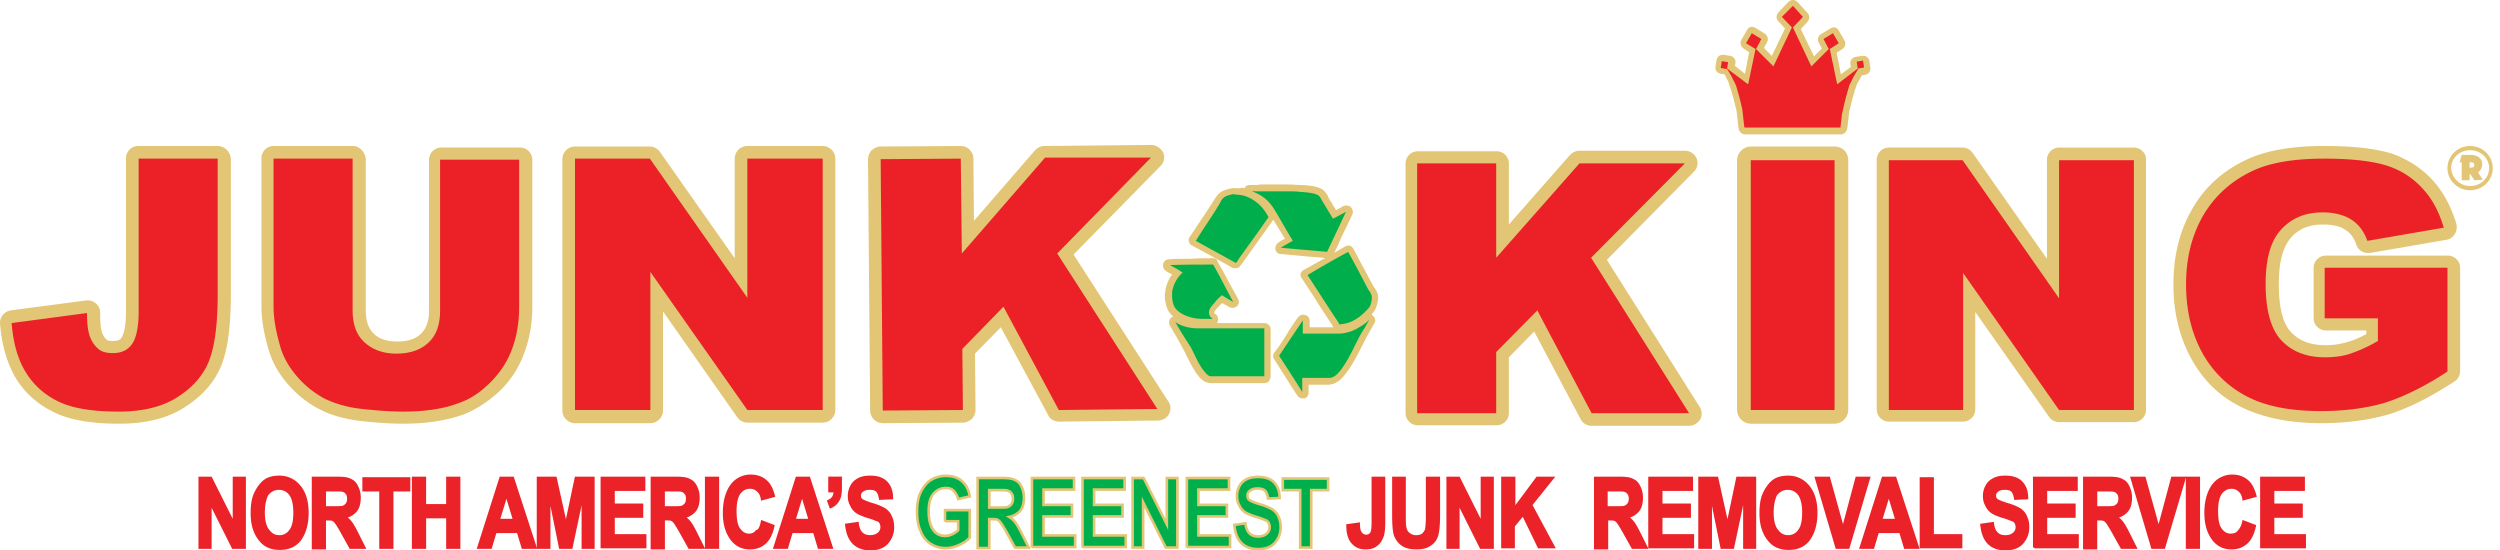 <svg xmlns="http://www.w3.org/2000/svg" fill="none" viewBox="0 0 218 48">
  <path fill="#EC2027" d="M35.113 36.443c-1.103 0-2.344-.092-3.63-.23-1.333-.138-2.482-.46-3.401-.92-.92-.459-1.792-1.148-2.527-1.975-.782-.873-1.287-1.793-1.563-2.712-.46-1.424-.643-2.711-.643-3.814v-12.96c0-.275.23-.55.551-.55h6.893c.276 0 .552.229.552.55v13.236c0 1.057.276 1.838.873 2.39.597.55 1.379.827 2.436.827 1.056 0 1.838-.276 2.435-.828.552-.551.873-1.332.873-2.39V13.926a.56.56 0 0 1 .552-.552h6.893a.56.56 0 0 1 .552.552v12.821c0 1.333-.23 2.62-.644 3.814-.46 1.195-1.149 2.298-2.068 3.171-.919.92-1.93 1.563-2.941 1.93-1.562.506-3.263.782-5.193.782Z"/>
  <path fill="#E2C675" d="M30.748 13.832v13.235c0 1.195.321 2.114 1.01 2.758.69.643 1.609 1.01 2.804 1.01 1.195 0 2.114-.32 2.803-.964.69-.644 1.011-1.563 1.011-2.803V13.923h6.893v12.822c0 1.287-.183 2.481-.597 3.63-.414 1.15-1.057 2.114-1.93 2.987-.873.873-1.792 1.47-2.758 1.793-1.332.505-2.94.735-4.825.735-1.103 0-2.297-.092-3.584-.23s-2.344-.46-3.217-.873a8.316 8.316 0 0 1-2.39-1.884c-.735-.828-1.195-1.655-1.47-2.482-.414-1.378-.644-2.62-.644-3.676V13.832h6.894Zm0-1.103h-6.894a1.07 1.07 0 0 0-1.057 1.058V26.7c0 1.149.23 2.527.69 3.998.321 1.01.873 1.976 1.7 2.895.827.92 1.7 1.608 2.711 2.114.965.505 2.16.827 3.585 1.011 1.333.138 2.573.23 3.676.23 2.022 0 3.769-.276 5.193-.782 1.103-.413 2.16-1.102 3.171-2.021a8.707 8.707 0 0 0 2.206-3.401c.46-1.24.69-2.574.69-3.998V13.924a1.07 1.07 0 0 0-1.058-1.057h-6.893a1.07 1.07 0 0 0-1.057 1.057v13.143c0 .92-.23 1.563-.69 2.023-.459.459-1.148.689-2.067.689-.92 0-1.609-.23-2.068-.69-.46-.46-.69-1.102-.69-2.021V13.831c-.091-.597-.551-1.103-1.148-1.103Z"/>
  <path fill="#EC2027" d="M10.343 36.443c-2.343 0-4.182-.322-5.468-.92-1.333-.643-2.39-1.562-3.125-2.803C1.014 31.525.6 30.01.463 28.263c0-.276.184-.552.46-.552l6.617-.919h.092c.138 0 .276.046.368.138.137.092.183.23.183.413 0 .874.092 1.563.23 1.977.138.367.322.643.643.873.138.092.46.183.828.183.597 0 .965-.183 1.24-.597.23-.322.46-1.01.46-2.527v-13.42c0-.275.23-.55.552-.55h6.939c.275 0 .551.229.551.55v11.811c0 2.574-.23 4.458-.69 5.836-.505 1.38-1.47 2.574-2.94 3.539-1.563.92-3.447 1.425-5.653 1.425Z"/>
  <path fill="#E2C675" d="M18.983 13.832v11.81c0 2.482-.23 4.367-.69 5.653-.459 1.287-1.378 2.39-2.71 3.263-1.38.92-3.126 1.333-5.24 1.333-2.251 0-3.998-.276-5.239-.873-1.24-.598-2.205-1.47-2.895-2.62-.689-1.149-1.057-2.527-1.195-4.228l6.572-.873c0 .965.092 1.655.276 2.114.184.46.46.827.827 1.103.276.184.643.276 1.149.276.781 0 1.333-.276 1.7-.827.368-.552.552-1.517.552-2.804V13.832h6.893Zm0-1.103h-6.94c-.597 0-1.056.506-1.056 1.058v13.372c0 1.425-.23 2.022-.368 2.252-.092.184-.276.322-.781.322-.368 0-.46-.046-.506-.092-.183-.138-.321-.368-.413-.597-.092-.184-.184-.69-.184-1.793a.982.982 0 0 0-.368-.781 1.013 1.013 0 0 0-.689-.276H7.54l-6.617.873c-.552.092-.965.598-.92 1.15.138 1.838.598 3.4 1.333 4.687.781 1.332 1.93 2.343 3.355 3.033 1.379.69 3.263 1.01 5.698 1.01 2.436 0 4.32-.505 5.837-1.516 1.562-1.01 2.619-2.297 3.17-3.814.506-1.425.736-3.4.736-6.02V13.832c-.046-.597-.552-1.103-1.15-1.103Z"/>
  <path fill="#EC2027" d="M65.168 36.305c-.184 0-.322-.092-.46-.23l-7.49-10.616v10.294c0 .322-.23.552-.552.552h-6.572a.53.53 0 0 1-.551-.552v-21.92a.53.53 0 0 1 .551-.552h6.526c.184 0 .322.092.46.23l7.536 10.707V13.833c0-.322.23-.552.552-.552h6.571c.322 0 .552.23.552.552v21.92c0 .322-.23.552-.552.552h-6.571Z"/>
  <path fill="#E2C675" d="M71.74 13.832v21.92h-6.572l-8.456-12.04v12.04H50.14v-21.92h6.526l8.502 12.133V13.832h6.571Zm0-1.103h-6.572c-.598 0-1.103.506-1.103 1.103v8.686l-6.526-9.283a1.11 1.11 0 0 0-.873-.46h-6.525c-.598 0-1.103.506-1.103 1.103v21.92c0 .598.505 1.104 1.103 1.104h6.571c.597 0 1.103-.506 1.103-1.103v-8.64l6.48 9.237c.183.276.551.46.873.46h6.571c.598 0 1.103-.506 1.103-1.103v-21.92c0-.598-.505-1.104-1.103-1.104Z"/>
  <path fill="#EC2027" d="M76.978 36.396a.559.559 0 0 1-.551-.551l-.184-21.92c0-.139.046-.277.138-.368.091-.092.23-.184.367-.184l6.985-.046a.56.56 0 0 1 .552.551l.046 6.848 6.296-7.261c.092-.138.23-.184.413-.184l9.283-.092c.23 0 .414.138.506.322a.564.564 0 0 1-.092.597l-7.859 8.042 8.502 13.19c.092.183.138.367 0 .55a.506.506 0 0 1-.459.276l-8.594.092a.505.505 0 0 1-.46-.275l-4.503-8.318-2.895 2.987.046 5.147a.522.522 0 0 1-.138.367c-.092.092-.23.184-.368.184l-7.031.046Z"/>
  <path fill="#E2C675" d="m100.369 13.74-8.18 8.364 8.732 13.557-8.594.092-4.825-9.007-3.585 3.676.046 5.331-6.985.046-.184-21.92 6.986-.046.091 8.271 7.261-8.363h9.237Zm0-1.102-9.283.092c-.321 0-.597.137-.827.367l-5.33 6.158-.047-5.422c0-.598-.505-1.103-1.103-1.103l-6.985.046c-.275 0-.551.137-.78.321a1.2 1.2 0 0 0-.323.782l.184 21.92c0 .597.506 1.103 1.103 1.103l6.985-.046c.276 0 .552-.138.782-.322.183-.184.321-.505.321-.78l-.046-4.918 2.252-2.298 4.136 7.675c.184.367.552.551.965.551l8.594-.092c.413 0 .781-.23.965-.551.184-.368.184-.782-.046-1.103l-8.272-12.822 7.582-7.72c.322-.322.414-.781.23-1.195-.23-.368-.597-.643-1.057-.643Z"/>
  <path fill="#00AF4C" d="M115.672 22.242c-.827-.091-1.7-.137-2.528-.23l-1.516-.137c-.138 0-.23-.092-.23-.23-.046-.138.046-.23.138-.276l.138-.092c.23-.137.459-.23.689-.367-.184-.322-.368-.598-.551-.92-.322-.55-.644-1.056-.965-1.608-.46-.781-1.103-1.24-1.931-1.424-.137-.046-.229-.138-.183-.276 0-.138.138-.23.275-.23h3.217c.414 0 .827 0 1.195.046.827.046 1.608.138 1.93.552a.74.74 0 0 1 .184.321c.046.046.046.092.092.184.092.184.23.368.322.552l.413.689c.322-.138.598-.322.873-.506.046-.046.092-.046.138-.046.046 0 .138.046.184.092.092.092.092.184.046.322-.322.69-.643 1.425-1.011 2.114-.23.46-.46.919-.643 1.379-.046 0-.138.091-.276.091Z"/>
  <path fill="#E2C675" d="M109.468 16.682h2.712c.413 0 .781 0 1.148.046.644.046 1.471.092 1.747.413.092.138.184.322.275.46l.828 1.379.046.091.092-.045c.367-.184.689-.368 1.057-.552-.552 1.149-1.103 2.344-1.655 3.493-1.333-.138-2.665-.23-4.044-.368l.965-.551.092-.046-.046-.092c-.551-.873-1.057-1.838-1.608-2.712-.46-.735-1.103-1.286-2.114-1.562.184.046.367.046.505.046Zm0-.552h-.505a.51.51 0 0 0-.506.506c-.046.276.138.505.414.597.781.184 1.333.598 1.792 1.333.322.506.643 1.057.965 1.563l.414.689c-.138.092-.276.138-.414.23l-.138.092c-.184.137-.321.367-.275.597.045.23.229.414.459.414l1.517.137c.827.092 1.7.138 2.527.23h.046c.23 0 .414-.138.506-.322.229-.46.459-.919.643-1.378.322-.69.689-1.425 1.011-2.114a.569.569 0 0 0-.138-.643.523.523 0 0 0-.368-.138c-.091 0-.183 0-.275.046-.23.137-.414.23-.644.367a4.04 4.04 0 0 0-.275-.46c-.092-.183-.23-.367-.322-.55-.046-.047-.046-.093-.092-.185-.046-.137-.138-.23-.23-.367-.367-.506-1.241-.598-2.114-.644-.367 0-.781-.046-1.195-.046h-2.389c-.184.046-.276.046-.414.046Z"/>
  <path fill="#00AF4C" d="M107.769 23.207c-.046 0-.092 0-.138-.046-1.149-.643-2.344-1.286-3.493-1.93-.046-.046-.092-.092-.138-.184 0-.091 0-.137.046-.23.276-.459.598-.919.92-1.378.413-.643.827-1.287 1.24-1.884.046-.046.046-.092.092-.138.092-.138.184-.276.276-.368.23-.23.643-.321 1.011-.367h.184c.184 0 .413.046.551.046a3.341 3.341 0 0 1 1.425.643c.551.414.919.965 1.195 1.425a.293.293 0 0 1 0 .275c-.782 1.103-1.563 2.252-2.39 3.355l-.138.23-.092.138c-.092.092-.138.23-.23.321-.183.046-.275.092-.321.092Z"/>
  <path fill="#E2C675" d="M107.676 16.958c.184 0 .368.046.506.046.551.092.965.321 1.332.597.506.368.828.827 1.103 1.333-.827 1.195-1.7 2.39-2.527 3.538-.092.138-.184.322-.322.46-1.149-.643-2.344-1.287-3.492-1.93.643-1.057 1.47-2.206 2.113-3.309.092-.184.184-.368.322-.46.184-.183.552-.23.873-.321 0 .046.046.046.092.046Zm0-.552h-.23c-.413.092-.827.184-1.148.46-.138.138-.23.276-.322.413-.046.046-.046.092-.092.138a44.172 44.172 0 0 1-1.241 1.884c-.321.506-.597.92-.919 1.38a.446.446 0 0 0-.046.413c.046.138.138.275.276.321 1.195.644 2.39 1.287 3.492 1.93a.583.583 0 0 0 .276.047c.138 0 .322-.046.414-.184.092-.138.184-.23.276-.368.045-.046.045-.092.091-.138l.138-.184c.782-1.103 1.609-2.252 2.39-3.354a.565.565 0 0 0 .046-.598c-.276-.505-.643-1.057-1.241-1.516a4.77 4.77 0 0 0-1.562-.69c-.138.092-.368.046-.598.046Z"/>
  <path fill="#00AF4C" d="M116.821 28.584c-.03 0-.03 0 0 0-.092 0-.138-.046-.184-.092a1.223 1.223 0 0 1-.183-.23l-.046-.046a75.547 75.547 0 0 1-1.609-2.482c-.367-.55-.689-1.056-1.057-1.608-.046-.046-.046-.138-.046-.23s.046-.137.138-.184c.644-.367 1.333-.735 1.976-1.102.552-.322 1.057-.598 1.609-.92.046 0 .092-.046.138-.046h.091c.092 0 .138.047.184.138.276.506.552 1.011.827 1.563.322.551.598 1.149.92 1.7.045.046.045.092.091.138.092.092.138.23.184.368.046.092.046.23.046.367 0 .322-.092.644-.184.828-.092.23-.413.551-.551.643-.506.46-1.149.965-2.114 1.103h-.092c-.046.092-.138.092-.138.092Z"/>
  <path fill="#E2C675" d="M117.556 21.966c.598 1.057 1.195 2.206 1.747 3.263.092.138.229.322.275.46a.582.582 0 0 1 .046.276c0 .275-.092.551-.138.689-.091.184-.321.413-.505.597-.506.46-1.103.92-1.976 1.011-.092 0-.184.046-.184.046a1.006 1.006 0 0 1-.138-.23c-.919-1.378-1.792-2.757-2.665-4.09a88.327 88.327 0 0 1 3.538-2.021Zm0-.551a.645.645 0 0 0-.275.092c-.552.322-1.057.597-1.609.92-.643.367-1.287.734-1.976 1.102-.138.092-.23.184-.276.322-.046.137 0 .275.092.413.368.552.69 1.057 1.057 1.609a75.438 75.438 0 0 0 1.609 2.481v.046c.092.138.138.23.229.276.092.092.184.138.276.138h.368c1.057-.138 1.746-.644 2.298-1.15a2.46 2.46 0 0 0 .597-.734c.092-.23.23-.598.23-.92 0-.183 0-.321-.092-.505a1.864 1.864 0 0 0-.23-.414c-.046-.046-.046-.091-.092-.137-.322-.552-.597-1.15-.919-1.7-.276-.506-.551-1.058-.827-1.563-.092-.138-.184-.23-.322-.276h-.138Z"/>
  <path fill="#00AF4C" d="M104.643 28.078a3.356 3.356 0 0 1-1.516-.367c-.368-.184-.873-.46-1.057-.92-.138-.321-.23-.689-.184-1.056 0-.184.046-.414.046-.552a3.044 3.044 0 0 1 .689-1.333c-.138-.091-.275-.183-.413-.23-.138-.091-.276-.183-.414-.23-.092-.045-.138-.183-.138-.32 0-.139.138-.185.276-.185.643 0 1.333-.046 1.976-.046s1.241 0 1.884-.045c.092 0 .184.045.23.137.368.644.689 1.287 1.057 1.93.23.46.459.92.735 1.333a.283.283 0 0 1-.046.322.349.349 0 0 1-.184.092c-.046 0-.091 0-.137-.046-.184-.092-.322-.184-.506-.276-.092-.046-.23-.138-.322-.184l-.137.138-.092.092c-.092.092-.138.184-.23.23l-.092.092c-.184.183-.368.367-.368.643 0 .138.046.23.184.322.092.046.138.184.092.321a.31.31 0 0 1-.276.184h-.597c-.046-.046-.414-.046-.46-.046Z"/>
  <path fill="#E2C675" d="M105.792 23.07c.597 1.056 1.149 2.16 1.746 3.262-.321-.184-.643-.367-.919-.551l-.046-.046-.046.046c-.138.092-.23.184-.321.276a1.997 1.997 0 0 0-.276.321c-.184.23-.506.506-.506.873 0 .276.138.414.322.552h-.965a3.65 3.65 0 0 1-1.471-.322c-.413-.184-.781-.46-.919-.781-.138-.276-.184-.597-.184-.965 0-.184 0-.368.046-.506a2.933 2.933 0 0 1 .782-1.378l.092-.092-.092-.046c-.322-.23-.69-.414-1.011-.598 1.195-.045 2.481-.045 3.768-.045Zm0-.552c-.031 0-.031 0 0 0-.643 0-1.241 0-1.884.046-.644 0-1.333 0-1.976.046-.23 0-.46.184-.506.414-.046.23.046.46.23.597.138.092.276.184.414.23.046.046.092.046.137.092a3.145 3.145 0 0 0-.551 1.194c-.046.184-.046.414-.092.598 0 .413.092.827.23 1.195.23.551.735.873 1.195 1.057.505.23 1.057.367 1.654.367h1.057c.23 0 .46-.137.506-.367.046-.23 0-.46-.23-.598l-.092-.092c0-.137.138-.321.276-.46l.092-.091c.091-.092.137-.184.229-.23l.046-.046.046-.046c.046.046.092.046.138.092.184.092.368.184.506.276a.579.579 0 0 0 .275.046.523.523 0 0 0 .368-.138c.184-.184.23-.414.092-.643-.23-.46-.506-.92-.735-1.333-.322-.643-.69-1.287-1.057-1.93 0-.184-.184-.276-.368-.276Z"/>
  <path fill="#00AF4C" d="M113.558 34.42a.253.253 0 0 1-.23-.137c-.459-.736-.965-1.517-1.47-2.298l-.552-.873c-.046-.092-.046-.23 0-.276a28.63 28.63 0 0 1 1.011-1.47c.368-.552.69-1.058 1.057-1.609a.253.253 0 0 1 .23-.138h.092a.31.31 0 0 1 .184.276v.873h2.665c.368 0 .644 0 .873-.046a3.128 3.128 0 0 0 1.195-.551 1.96 1.96 0 0 0 .552-.506.349.349 0 0 1 .184-.092c.046 0 .091 0 .137.046.092.092.138.23.092.322-.138.23-.275.505-.413.735-.046.092-.138.184-.184.322l-.689 1.24c-.322.598-.644 1.241-1.011 1.793-.138.23-.322.46-.552.69-.23.229-.505.413-.873.459h-2.068v.965a.31.31 0 0 1-.184.275h-.046Z"/>
  <path fill="#E2C675" d="M119.394 27.895c-.183.321-.367.689-.597 1.01-.597 1.012-1.011 2.115-1.654 3.034-.138.23-.322.46-.506.643-.184.184-.414.368-.735.368h-2.344v1.24c-.643-1.056-1.333-2.113-2.022-3.17.689-1.011 1.379-2.068 2.068-3.08v1.15h2.895c.322 0 .644 0 .919-.092.506-.092.965-.368 1.333-.598.23-.138.46-.322.643-.505Zm0-.552a.417.417 0 0 0-.367.184c-.184.184-.322.322-.552.46-.367.275-.735.46-1.103.505-.229.046-.459.046-.827.046h-2.344v-.551c0-.23-.137-.46-.367-.506-.046 0-.092-.046-.184-.046-.184 0-.322.092-.46.23a19.67 19.67 0 0 0-1.057 1.608c-.321.506-.643 1.011-1.011 1.47a.486.486 0 0 0 0 .598l.552.873c.505.782.965 1.563 1.47 2.298.092.138.276.23.46.23h.138c.23-.046.368-.276.368-.505v-.69h1.792c.459-.046.781-.275 1.057-.505.23-.23.413-.506.597-.736.414-.597.735-1.194 1.057-1.838.23-.413.414-.827.643-1.24.046-.093.138-.184.184-.322.138-.23.276-.506.414-.735.138-.23.046-.506-.184-.69-.092-.092-.184-.138-.276-.138Z"/>
  <path fill="#00AF4C" d="M110.204 33.18h-4.503c-.184 0-.322-.047-.46-.092-.184-.092-.414-.276-.643-.552-.368-.46-.644-1.01-.919-1.562-.092-.184-.138-.322-.23-.506a18.506 18.506 0 0 0-.919-1.608c-.138-.23-.23-.414-.368-.644a.283.283 0 0 1 .046-.321.35.35 0 0 1 .184-.092c.046 0 .092 0 .138.046.275.183.597.367 1.011.413.367.092.781.092 1.103.092h5.422c.138 0 .276.138.276.276v4.182c0 .092-.046.138-.092.184.138.137.046.183-.046.183.031 0 .031 0 0 0Z"/>
  <path fill="#E2C675" d="M102.483 28.079c.322.23.689.367 1.103.46.368.091.735.091 1.149.091h5.514v4.182h-4.503c-.138 0-.276 0-.322-.046-.184-.092-.367-.322-.505-.505-.46-.598-.736-1.333-1.103-2.022-.46-.69-.919-1.425-1.333-2.16Zm0-.506a.523.523 0 0 0-.368.138.558.558 0 0 0-.091.69c.137.23.229.413.367.643.322.505.598 1.057.873 1.562.092.138.138.322.23.46.276.551.552 1.103.919 1.608.23.322.506.552.735.644.138.046.322.092.552.092h4.549a.523.523 0 0 0 .368-.138c.092-.092.138-.23.184-.368v-4.182a.559.559 0 0 0-.552-.551h-5.468c-.322 0-.735 0-1.057-.092-.368-.092-.644-.23-.919-.368-.092-.138-.23-.138-.322-.138Z"/>
  <path fill="#EC2027" d="M138.787 36.535a.506.506 0 0 1-.459-.276l-4.366-8.318-2.895 2.941v5.147c0 .276-.23.551-.551.551h-6.894a.559.559 0 0 1-.551-.551V14.246c0-.275.23-.551.551-.551h6.894c.275 0 .551.23.551.551v6.802l6.296-7.17c.092-.137.23-.183.413-.183h9.191c.23 0 .414.138.506.322.092.183.046.413-.138.597l-7.858 7.904 8.318 13.19a.585.585 0 0 1 0 .55.506.506 0 0 1-.46.276h-8.548Z"/>
  <path fill="#E2C675" d="m146.922 14.246-8.18 8.226 8.547 13.557h-8.501l-4.734-8.962-3.584 3.63v5.332h-6.894V14.246h6.894v8.226l7.261-8.226h9.191Zm0-1.103h-9.191c-.322 0-.598.138-.828.368l-5.33 6.066v-5.331a1.07 1.07 0 0 0-1.057-1.057h-6.894a1.07 1.07 0 0 0-1.057 1.057v21.783a1.07 1.07 0 0 0 1.057 1.057h6.894a1.07 1.07 0 0 0 1.057-1.057v-4.872l2.205-2.251 4.044 7.628c.184.368.552.598.966.598h8.501c.414 0 .736-.23.965-.552.184-.322.184-.781-.046-1.103l-8.088-12.821 7.583-7.675c.322-.321.413-.781.23-1.195a1.131 1.131 0 0 0-1.011-.643Z"/>
  <path fill="#EC2027" d="M179.55 36.259c-.184 0-.322-.092-.46-.23l-7.399-10.57v10.248a.558.558 0 0 1-.551.552h-6.434a.559.559 0 0 1-.551-.552V13.97c0-.275.23-.551.551-.551h6.434c.184 0 .322.092.46.23l7.444 10.661V13.97a.56.56 0 0 1 .552-.551h6.525a.56.56 0 0 1 .552.551v21.783c0 .276-.23.551-.552.551h-6.571v-.045Z"/>
  <path fill="#E2C675" d="M186.075 13.97v21.783h-6.525l-8.364-11.948v11.948h-6.48V13.971h6.434l8.41 12.04V13.97h6.525Zm0-1.102h-6.525c-.598 0-1.057.505-1.057 1.057v8.64l-6.48-9.238a1.11 1.11 0 0 0-.873-.46h-6.434a1.07 1.07 0 0 0-1.057 1.058v21.782a1.07 1.07 0 0 0 1.057 1.057h6.48a1.07 1.07 0 0 0 1.057-1.057v-8.501l6.434 9.145c.184.275.551.46.873.46h6.525a1.07 1.07 0 0 0 1.057-1.058V13.971c.046-.598-.459-1.103-1.057-1.103Z"/>
  <path fill="#EC2027" d="M202.39 36.35c-2.712 0-5.009-.459-6.756-1.332a9.859 9.859 0 0 1-4.136-4.09c-.965-1.792-1.424-3.814-1.424-6.112s.551-4.55 1.562-6.342c1.057-1.792 2.62-3.217 4.688-4.136 1.562-.735 3.722-1.057 6.341-1.057 2.62 0 4.412.23 5.745.69 1.287.46 2.389 1.148 3.263 2.113.873.966 1.516 2.16 1.93 3.631.046.138 0 .322-.046.46-.092.137-.23.23-.368.23l-6.663 1.102h-.092c-.23 0-.414-.138-.506-.367a2.941 2.941 0 0 0-1.195-1.563c-.551-.368-1.286-.551-2.205-.551-1.379 0-2.436.413-3.217 1.332-.828.873-1.195 2.39-1.195 4.412 0 2.16.413 3.676 1.241 4.55.827.873 1.93 1.286 3.4 1.286.736 0 1.425-.092 2.068-.275.598-.184 1.287-.46 2.022-.874v-1.149h-4.09a.559.559 0 0 1-.551-.55v-4.413c0-.275.23-.551.551-.551h10.662c.276 0 .551.23.551.551v9.053a.567.567 0 0 1-.229.46c-2.068 1.333-3.953 2.298-5.561 2.757-1.654.506-3.584.736-5.79.736Z"/>
  <path fill="#E2C675" d="M202.665 13.832c2.482 0 4.32.23 5.561.644a6.992 6.992 0 0 1 3.033 1.976c.827.873 1.424 2.022 1.838 3.4l-6.664 1.15c-.275-.782-.735-1.425-1.378-1.839-.644-.413-1.471-.643-2.528-.643-1.516 0-2.711.505-3.63 1.516-.919 1.011-1.333 2.574-1.333 4.734 0 2.297.46 3.952 1.379 4.917.919.965 2.16 1.47 3.814 1.47.781 0 1.517-.091 2.206-.321a13.31 13.31 0 0 0 2.39-1.103v-1.976h-4.642v-4.412h10.708v9.053c-2.022 1.333-3.861 2.206-5.423 2.712-1.563.46-3.447.735-5.607.735-2.665 0-4.825-.414-6.479-1.287a9.298 9.298 0 0 1-3.906-3.86c-.92-1.7-1.379-3.677-1.379-5.882 0-2.344.505-4.32 1.516-6.066 1.011-1.7 2.482-3.033 4.412-3.907 1.517-.689 3.585-1.01 6.112-1.01Zm0-1.103c-2.711 0-4.917.368-6.571 1.103-2.16.965-3.815 2.436-4.918 4.366-1.103 1.884-1.654 4.09-1.654 6.618 0 2.39.505 4.503 1.516 6.387 1.011 1.885 2.482 3.355 4.366 4.274 1.838.92 4.182 1.425 6.985 1.425 2.252 0 4.228-.276 5.929-.781 1.654-.506 3.584-1.471 5.698-2.85.322-.183.505-.551.505-.919v-9.007c0-.597-.505-1.057-1.056-1.057h-10.662a1.07 1.07 0 0 0-1.057 1.057v4.412a1.07 1.07 0 0 0 1.057 1.057h3.539v.321c-.598.322-1.149.552-1.655.69a6.445 6.445 0 0 1-1.884.276c-1.333 0-2.298-.368-3.033-1.15-.735-.78-1.057-2.205-1.057-4.181s.368-3.217 1.057-4.044c.689-.782 1.608-1.15 2.803-1.15.781 0 1.471.139 1.93.46.46.276.782.736.965 1.287.138.46.552.735 1.011.735h.184l6.664-1.148c.321-.047.551-.23.735-.506.184-.276.184-.597.138-.873-.46-1.517-1.149-2.803-2.068-3.814-.919-1.011-2.114-1.793-3.493-2.298-1.424-.46-3.354-.69-5.974-.69Zm12.73.001c1.102 0 1.976.873 1.976 1.93s-.874 1.93-1.976 1.93c-1.103 0-1.977-.873-1.977-1.93s.874-1.93 1.977-1.93Zm0 3.492c.919 0 1.654-.69 1.654-1.562 0-.873-.735-1.563-1.654-1.563-.92 0-1.655.69-1.655 1.563a1.662 1.662 0 0 0 1.655 1.562Zm-.736-2.068h-.184l.184-.643h.827c.506 0 .965.276.965.827a.86.86 0 0 1-.367.69l.413.643-.735.046-.322-.506h-.091v.506h-.69v-1.563Zm.827 0h-.137v.46h.137c.184 0 .276-.092.276-.23s-.138-.23-.276-.23Z"/>
  <path fill="#EC2027" d="M152.666 36.35a.609.609 0 0 1-.598-.597V13.971c0-.322.276-.598.598-.598h7.307c.321 0 .597.276.597.598v21.782a.608.608 0 0 1-.597.597h-7.307Z"/>
  <path fill="#E2C675" d="M159.973 13.97v21.783h-7.307V13.97h7.307Zm0-1.195h-7.307c-.643 0-1.195.552-1.195 1.195v21.783c0 .643.552 1.195 1.195 1.195h7.307c.643 0 1.195-.552 1.195-1.195V13.97c0-.69-.506-1.195-1.195-1.195Z"/>
  <path fill="#EC2027" d="M152.161 11.351c-.138 0-.276-.092-.276-.23l-.046-.321-.046-.414-.046-.414-.046-.413-.092-.368-.092-.367-.092-.368-.092-.322-.092-.321-.091-.322-.092-.276-.138-.276-.138-.23-.138-.23-.138-.183V6.25l-.413-.046c-.138 0-.23-.138-.23-.322l.092-.597c0-.092.046-.138.092-.184.046-.046.092-.046.183-.046h.046l.552.092c.138 0 .23.138.23.322l-.046.413 1.378 1.011.506-2.481-.644-.414c-.137-.092-.183-.23-.091-.367l.505-.873a.635.635 0 0 1 .184-.138h.046c.046 0 .092 0 .138.046l.827.505c.138.092.184.23.092.368l-.368.69 1.103 1.102 1.379-2.895-.736-.781a.282.282 0 0 1 0-.368l.874-.965a.346.346 0 0 1 .183-.092c.092 0 .138.046.184.092l.873.965a.28.28 0 0 1 0 .368l-.735.78 1.379 2.896 1.103-1.103-.368-.69c-.092-.137-.046-.275.092-.367l.827-.505c.046-.046.092-.046.138-.046h.046c.092 0 .138.046.184.138l.505.873c.092.138.046.275-.092.367l-.643.414.505 2.481 1.333-1.01-.046-.414c0-.138.092-.276.23-.322l.551-.092h.046c.046 0 .138 0 .184.046.046.046.092.092.092.184l.092.597a.346.346 0 0 1-.23.322l-.413.046-.046.046-.138.184-.138.23-.138.23-.138.275-.092.276-.092.276-.091.321-.092.322-.092.368-.092.367-.092.414-.046.413-.046.414-.046.414-.046.321c0 .138-.138.23-.276.23h-8.363Z"/>
  <path fill="#E2C675" d="m156.342.506.873.965-.873.919 1.609 3.4 1.516-1.516-.459-.873.827-.506.505.873-.781.506.644 3.079 1.792-1.379-.092-.597.551-.092.092.597-.505.092-.092.184-.138.23-.138.23-.138.275-.138.276-.137.276-.092.321-.092.322-.092.322-.092.367-.092.368-.092.414-.092.413-.046.414-.046.413-.046.322h-8.364l-.045-.322-.046-.413-.046-.414-.046-.413-.092-.414-.092-.368-.092-.367-.092-.322-.092-.322-.092-.321-.138-.276-.138-.276-.137-.275-.138-.23-.138-.23-.092-.138-.552-.092.092-.597.552.092-.092.551 1.838 1.379.644-3.08-.828-.505.506-.873.827.506-.46.873 1.517 1.516 1.608-3.4-.873-.92.965-.964Zm0-.506a.56.56 0 0 0-.413.184l-.873.919c-.184.23-.184.551 0 .735l.597.644-1.149 2.39-.689-.69.276-.506c.137-.23.045-.551-.184-.735l-.827-.505c-.092-.046-.184-.092-.276-.092h-.138c-.138.046-.276.138-.322.275l-.505.874c-.138.23-.046.551.184.735l.505.322-.368 1.884-.873-.69.046-.275c.046-.276-.184-.552-.459-.598l-.552-.092h-.092c-.138 0-.229.046-.321.092-.138.092-.184.23-.23.368l-.092.597c-.046.276.184.552.459.598l.322.046.092.138.092.23.138.23.092.275.092.276.092.275.091.322.092.322.092.367.092.368.092.368.046.413.046.414.046.413.046.322c.046.276.276.506.551.506h8.364c.276 0 .506-.23.552-.506l.046-.322.046-.413.046-.414.046-.367.091-.368.092-.368.092-.367.092-.322.092-.322.092-.276.092-.275.138-.276.138-.23.092-.184.091-.137.276-.046c.276-.046.506-.322.46-.598l-.092-.597c0-.138-.092-.276-.23-.368-.092-.092-.23-.092-.322-.092h-.092l-.551.092c-.276.046-.506.322-.46.598l.046.275-.873.644-.367-1.885.505-.321c.23-.138.322-.46.184-.735l-.506-.874c-.092-.137-.183-.23-.321-.275h-.138c-.092 0-.184.046-.276.092l-.827.505c-.23.138-.322.46-.184.735l.276.506-.689.69-1.149-2.39.597-.644c.184-.23.184-.551 0-.735l-.873-.965a.562.562 0 0 0-.414-.184Z"/>
  <path fill="#EB2329" d="M17.42 47.747v-6.066h.966l2.022 4.044v-4.044h.92v6.066h-1.012l-1.976-3.952v3.952h-.92Z"/>
  <path fill="#EB2329" d="M21.442 47.862h-1.195l-1.793-3.58v3.58h-1.148v-6.296h1.148l1.839 3.672v-3.672h1.149v6.296Zm-1.057-.23h.827v-5.836h-.69v4.416l-2.205-4.416h-.782v5.837h.69v-4.325l2.16 4.325Zm1.585-2.872c0-.735.093-1.332.322-1.792.23-.46.506-.827.828-1.057.321-.23.78-.322 1.24-.322.69 0 1.287.276 1.747.828.46.551.689 1.332.689 2.297 0 .965-.23 1.793-.69 2.39-.413.505-.964.735-1.7.735-.735 0-1.286-.23-1.7-.735-.505-.597-.735-1.379-.735-2.344Zm1.012-.046c0 .69.138 1.241.413 1.563.276.367.598.505.965.505.414 0 .736-.183.965-.505.276-.368.368-.873.368-1.609 0-.689-.138-1.24-.368-1.562a1.22 1.22 0 0 0-1.01-.506c-.414 0-.736.184-1.012.506-.183.367-.321.873-.321 1.608Z"/>
  <path fill="#EB2329" d="M24.406 47.954c-.777 0-1.36-.253-1.788-.777-.51-.606-.762-1.397-.762-2.417 0-.804.105-1.388.335-1.843.248-.496.538-.868.864-1.098.395-.285.928-.345 1.31-.345.726 0 1.36.299 1.833.869.474.57.717 1.37.717 2.37 0 1.003-.234 1.835-.712 2.46-.432.523-1.016.78-1.792.78h-.005Zm-.046-6.25c-.487 0-.9.106-1.172.299-.294.211-.56.551-.79 1.015-.207.418-.308.988-.308 1.742 0 .965.23 1.705.707 2.27.387.473.901.694 1.614.694.712 0 1.222-.22 1.613-.694.445-.579.661-1.337.661-2.316 0-.979-.225-1.696-.661-2.224-.437-.524-.993-.786-1.66-.786h-.004Zm0 5.193c-.432 0-.777-.18-1.057-.552-.285-.33-.437-.896-.437-1.631 0-.666.11-1.209.336-1.659.33-.39.69-.57 1.112-.57.45 0 .855.202 1.103.556.253.35.39.928.39 1.627 0 .809-.114 1.314-.39 1.677a1.263 1.263 0 0 1-1.057.552Zm-.046-4.182c-.358 0-.652.147-.924.464-.193.39-.294.9-.294 1.535 0 .68.134 1.195.386 1.489.24.322.52.464.878.464s.653-.152.873-.46c.244-.326.345-.785.345-1.539 0-.643-.124-1.186-.345-1.493a1.113 1.113 0 0 0-.919-.46Zm2.987 5.032v-6.066h2.114c.552 0 .92.046 1.15.184.229.092.413.276.55.551.138.276.23.598.23.966 0 .459-.092.873-.321 1.148-.23.276-.552.46-.965.552.23.138.413.322.551.505.138.184.322.506.552.965l.597 1.195h-1.195l-.735-1.333c-.276-.459-.46-.78-.552-.873a.612.612 0 0 0-.275-.23c-.092-.045-.276-.045-.506-.045h-.184v2.527h-1.01v-.046Zm1.011-3.492h.736c.46 0 .735 0 .873-.046s.23-.138.321-.23c.092-.138.138-.276.138-.506 0-.183-.046-.367-.138-.46a.532.532 0 0 0-.321-.229c-.092-.046-.368-.046-.828-.046h-.78v1.517Z"/>
  <path fill="#EB2329" d="M28.427 47.908h-1.241v-6.342h2.229c.62 0 .97.06 1.209.203.238.096.445.298.592.597.161.322.244.662.244 1.016 0 .533-.115.946-.35 1.222a1.723 1.723 0 0 1-.785.524c.138.11.266.243.377.39.142.194.326.515.56.984l.68 1.36h-1.447l-.9-1.617c-.185-.313-.332-.556-.4-.62a.516.516 0 0 0-.244-.208c-.07-.032-.258-.032-.455-.032h-.07v2.528-.005Zm-1.011-.23h.781v-2.527h.299c.257 0 .44 0 .556.06.092.046.211.105.322.266.073.07.202.285.418.648l.137.23.704 1.278h.942l-.515-1.03c-.225-.45-.409-.772-.542-.947a1.804 1.804 0 0 0-.52-.473l-.248-.147.28-.064c.387-.088.69-.258.901-.515.193-.23.294-.602.294-1.075 0-.317-.073-.625-.216-.915-.124-.253-.284-.413-.491-.496-.212-.124-.538-.175-1.108-.175h-1.999v5.882h.005Zm1.631-3.308h-.85v-1.747h.896c.542 0 .768 0 .878.06.147.046.257.11.367.267.092.092.157.294.157.523 0 .23-.046.4-.157.57-.11.115-.215.221-.38.276-.157.05-.424.05-.91.05Zm-.62-.23h.62c.432 0 .717 0 .837-.041.114-.037.193-.115.275-.203.06-.092.106-.202.106-.422 0-.166-.041-.318-.106-.377a.456.456 0 0 0-.275-.203c-.083-.04-.414-.04-.79-.04h-.667v1.286Zm4.756 3.607v-5.009h-1.47v-1.01h3.951v1.01h-1.47v5.01h-1.011Z"/>
  <path fill="#EB2329" d="M34.309 47.862h-1.24v-5.009h-1.471v-1.24h4.182v1.24h-1.471v5.01Zm-1.011-.23h.781v-5.009h1.47v-.78h-3.722v.78h1.471v5.01Zm2.734.115v-6.066h1.011v2.39h1.976v-2.39h1.011v6.066h-1.01v-2.665h-1.977v2.665h-1.01Z"/>
  <path fill="#EB2329" d="M40.145 47.862h-1.24v-2.665h-1.747v2.665h-1.241v-6.296h1.24v2.39h1.747v-2.39h1.24v6.296Zm-1.011-.23h.781v-5.836h-.781v2.39h-2.206v-2.39h-.781v5.837h.781v-2.666h2.206v2.666Zm7.56.115H45.59l-.414-1.378H43.2l-.414 1.378H41.73l1.93-6.066h1.056l1.977 6.066Zm-1.839-2.39-.689-2.251-.69 2.252h1.38Z"/>
  <path fill="#EB2329" d="M46.85 47.862h-1.346l-.414-1.378h-1.806l-.414 1.378h-1.3l2.004-6.296h1.222l2.05 6.296h.004Zm-1.176-.23h.859l-1.903-5.836h-.891l-1.857 5.837h.814l.413-1.38h2.146l.414 1.38h.005Zm-.667-2.16h-1.69l.845-2.757.845 2.758Zm-1.378-.23h1.066l-.533-1.745-.533 1.746Zm3.294 2.505v-6.066h1.517l.919 4.136.873-4.136h1.517v6.066h-.92v-4.78l-1.01 4.78h-.966l-.965-4.78v4.78h-.965Z"/>
  <path fill="#EB2329" d="M51.863 47.862h-1.148v-3.796l-.805 3.796h-1.153l-.758-3.745v3.745h-1.195v-6.296h1.723l.823 3.709.78-3.709h1.724v6.296h.01Zm-.919-.23h.69v-5.836h-1.31l-.965 4.563-1.016-4.563h-1.31v5.837h.736v-4.665l.23-.023.946 4.688h.777l1.218-5.763v5.763h.004Zm1.54.184v-6.135h3.677v1.011h-2.666v1.333h2.482v1.01h-2.482v1.655h2.758v1.011h-3.769v.115Z"/>
  <path fill="#EB2329" d="M52.6 47.816h-.23v-6.25h3.906v1.241H53.61v1.103h2.482v1.24H53.61v1.425h2.758v1.241h-3.769Zm0-.23h3.538v-.78H53.38V44.92h2.481v-.781H53.38v-1.563h2.665v-.78h-3.447v5.79Zm4.25.161v-6.066h2.114c.551 0 .919.046 1.148.184.23.092.414.276.552.551.138.276.23.598.23.966 0 .459-.092.873-.322 1.148-.23.276-.552.46-.965.552.23.138.413.322.551.505.138.184.322.506.552.965l.597 1.195h-1.195l-.735-1.333c-.276-.459-.46-.78-.551-.873a.612.612 0 0 0-.276-.23c-.092-.045-.276-.045-.506-.045h-.183v2.527H56.85v-.046Zm1.01-3.492h.736c.46 0 .735 0 .873-.046s.23-.138.322-.23c.092-.138.138-.276.138-.506 0-.183-.046-.367-.138-.46a.532.532 0 0 0-.322-.229c-.092-.046-.368-.046-.827-.046h-.781v1.517Z"/>
  <path fill="#EB2329" d="M57.976 47.908h-1.241v-6.342h2.229c.62 0 .97.06 1.208.203.24.096.446.298.598.597.16.322.243.662.243 1.016 0 .533-.115.946-.349 1.222a1.722 1.722 0 0 1-.786.524c.138.11.267.243.377.39.142.189.33.52.56.984l.68 1.36h-1.447l-.9-1.613c-.189-.312-.336-.56-.4-.63a.562.562 0 0 0-.244-.206c-.069-.032-.257-.032-.455-.032h-.069v2.527h-.004Zm-1.011-.23h.78v-2.527h.3c.257 0 .44 0 .556.06.092.046.211.105.321.266.074.07.203.29.423.657l.133.22.703 1.279h.943l-.515-1.03c-.225-.45-.41-.767-.542-.947a1.804 1.804 0 0 0-.52-.473l-.248-.147.28-.064c.386-.088.69-.258.901-.515.193-.23.294-.602.294-1.075 0-.317-.073-.625-.216-.915-.124-.253-.285-.413-.491-.496-.212-.124-.538-.175-1.108-.175H56.96v5.882h.005Zm1.631-3.308h-.85v-1.747h.896c.542 0 .767 0 .878.06a.64.64 0 0 1 .367.267c.092.092.157.294.157.523 0 .23-.046.4-.157.57-.11.115-.216.221-.381.276-.156.05-.423.05-.91.05Zm-.62-.23h.62c.432 0 .717 0 .836-.041.11-.037.189-.115.276-.203.06-.092.106-.206.106-.422 0-.166-.041-.318-.106-.377a.457.457 0 0 0-.276-.203c-.082-.04-.409-.04-.79-.04h-.666v1.286Zm3.607 3.607v-6.066h1.011v6.066h-1.011Z"/>
  <path fill="#EB2329" d="M62.709 47.862h-1.24v-6.296h1.24v6.296Zm-1.011-.23h.781v-5.836h-.781v5.837Zm4.756-2.137.965.368c-.138.69-.413 1.195-.735 1.47-.368.322-.781.46-1.287.46-.643 0-1.149-.23-1.562-.735-.46-.598-.69-1.333-.69-2.344s.23-1.838.69-2.436a2.049 2.049 0 0 1 1.654-.78c.552 0 1.011.183 1.379.55.276.276.46.69.597 1.195l-1.01.276c-.047-.322-.185-.597-.368-.735a.935.935 0 0 0-.69-.276c-.367 0-.643.138-.919.46-.23.321-.367.827-.367 1.562 0 .781.091 1.287.321 1.608.23.322.506.506.873.506a.827.827 0 0 0 .69-.322c.23-.046.367-.367.46-.827Z"/>
  <path fill="#EB2329" d="M65.397 47.908c-.684 0-1.222-.253-1.65-.777-.486-.634-.716-1.401-.716-2.417 0-1.015.239-1.889.712-2.505a2.166 2.166 0 0 1 1.746-.827c.58 0 1.071.198 1.462.584.27.271.469.666.625 1.245l.032.11-1.246.34-.018-.128c-.041-.29-.165-.542-.322-.657a.825.825 0 0 0-.62-.253c-.335 0-.574.12-.832.418-.225.313-.34.818-.34 1.49 0 .776.092 1.25.299 1.539.22.312.469.46.781.46a.702.702 0 0 0 .597-.281l.028-.032.041-.01c.106-.022.258-.165.368-.735l.028-.133 1.18.45-.018.097c-.138.68-.409 1.222-.772 1.535-.381.33-.813.487-1.36.487h-.005Zm.092-6.296a1.94 1.94 0 0 0-1.567.74c-.44.57-.661 1.37-.661 2.362 0 .993.21 1.682.666 2.275.386.469.855.69 1.47.69.492 0 .874-.139 1.214-.433.308-.262.546-.726.68-1.31l-.75-.285c-.073.322-.206.69-.477.777a.94.94 0 0 1-.754.336c-.386 0-.703-.18-.965-.552-.239-.335-.345-.836-.345-1.677 0-.722.13-1.268.391-1.632.303-.353.611-.505 1.011-.505.308 0 .565.106.772.308.17.128.313.377.377.67l.777-.21c-.143-.479-.313-.81-.538-1.035-.35-.349-.772-.519-1.296-.519h-.005Zm7.031 6.135h-1.102l-.414-1.378h-1.976l-.413 1.378h-1.057l1.93-6.066h1.057l1.976 6.066Zm-1.883-2.39-.69-2.251-.689 2.252h1.379Z"/>
  <path fill="#EB2329" d="M72.677 47.862H71.33l-.413-1.378H69.11l-.414 1.378h-1.3l2.003-6.296h1.222l2.05 6.296h.005Zm-1.177-.23h.86l-1.903-5.836h-.891l-1.857 5.837h.813l.414-1.38h2.146l.414 1.38h.004Zm-.712-2.16h-1.691l.845-2.757.846 2.758Zm-1.379-.23h1.066l-.533-1.745-.533 1.746Zm2.928-3.561h.965v.827c0 .46-.046.828-.184 1.057a1.352 1.352 0 0 1-.69.644l-.183-.506c.184-.092.322-.184.414-.322.092-.137.138-.321.138-.551h-.46v-1.149Z"/>
  <path fill="#EB2329" d="m72.365 44.36-.262-.717.091-.046c.194-.096.3-.179.368-.285a.792.792 0 0 0 .115-.372h-.455v-1.378h1.195v.942c0 .533-.064.887-.202 1.116a1.456 1.456 0 0 1-.745.69l-.11.046.005.004Zm.023-.602.105.29c.23-.124.41-.308.524-.538.12-.198.17-.515.17-1.006v-.713h-.735v.92h.46v.114c0 .253-.051.46-.157.616a.995.995 0 0 1-.367.313v.004Zm1.419 2.013.965-.138c.092.782.46 1.15 1.103 1.15.322 0 .552-.093.735-.23a.741.741 0 0 0 .276-.598.866.866 0 0 0-.092-.368.47.47 0 0 0-.275-.23c-.138-.045-.414-.183-.92-.321-.413-.138-.735-.276-.919-.414a1.494 1.494 0 0 1-.46-.597c-.137-.23-.183-.505-.183-.781 0-.322.092-.644.23-.873.138-.276.367-.46.643-.598.276-.138.597-.184.965-.184.597 0 1.057.138 1.379.46.321.322.505.781.505 1.379l-1.01.046c-.047-.322-.139-.552-.276-.69-.138-.138-.368-.184-.644-.184s-.46.046-.643.184a.483.483 0 0 0-.23.414c0 .184.046.322.184.413.138.092.46.23.919.368.505.138.873.322 1.103.46.23.183.413.367.505.643.138.276.184.551.184.919 0 .506-.184.965-.505 1.333-.322.367-.828.551-1.517.551-1.195-.046-1.884-.735-2.022-2.114Z"/>
  <path fill="#EB2329" d="M75.83 48c-1.278-.05-1.995-.795-2.138-2.22l-.009-.11 1.19-.17.014.115c.083.712.4 1.047.988 1.047.267 0 .478-.064.666-.206a.637.637 0 0 0 .23-.506.75.75 0 0 0-.078-.317.335.335 0 0 0-.211-.17c-.042-.014-.092-.037-.156-.06-.161-.064-.4-.16-.754-.257-.464-.156-.777-.294-.956-.432a1.567 1.567 0 0 1-.496-.648c-.124-.207-.193-.487-.193-.823 0-.335.092-.675.248-.933.133-.261.358-.473.69-.638.266-.133.592-.198 1.015-.198.648 0 1.126.161 1.461.492.359.358.538.85.538 1.461v.11l-1.227.056-.014-.102c-.041-.294-.124-.505-.244-.624-.1-.101-.285-.152-.56-.152-.262 0-.418.041-.575.16-.124.084-.183.19-.183.322 0 .166.036.258.133.317.115.079.409.207.887.354.519.143.9.336 1.13.47.267.21.455.408.556.707.134.262.189.542.189.956 0 .524-.184 1.01-.533 1.406-.345.39-.883.593-1.604.593h-.005Zm-1.894-2.133c.156 1.237.776 1.857 1.898 1.903.648 0 1.13-.175 1.424-.51.313-.359.478-.79.478-1.26 0-.371-.05-.624-.17-.868-.087-.257-.252-.427-.473-.606a4.307 4.307 0 0 0-1.062-.437c-.432-.129-.785-.271-.95-.381-.212-.143-.235-.359-.235-.51a.61.61 0 0 1 .28-.51c.193-.148.395-.203.708-.203.344 0 .574.07.726.216.151.147.239.354.29.653l.794-.037c-.018-.496-.179-.896-.468-1.186-.285-.285-.713-.427-1.296-.427-.39 0-.68.055-.915.17-.29.147-.478.317-.593.547a1.66 1.66 0 0 0-.216.822c0 .29.056.538.166.722.087.216.253.432.432.565.16.12.46.253.887.395.363.101.611.198.776.267l.143.055a.6.6 0 0 1 .345.29c.032.064.105.23.105.418 0 .28-.12.537-.321.69-.226.17-.492.252-.805.252-.675 0-1.08-.382-1.2-1.135l-.739.105h-.01Z"/>
  <path fill="#00AF4C" d="M82.4 45.495v-1.01h2.16v2.389c-.23.276-.505.46-.919.643-.413.184-.781.276-1.195.276-.505 0-.919-.138-1.286-.368a2.145 2.145 0 0 1-.873-1.103c-.23-.46-.322-1.057-.322-1.7s.092-1.24.322-1.7c.23-.46.505-.828.873-1.057.367-.23.78-.368 1.286-.368.598 0 1.057.138 1.425.46.368.321.597.735.69 1.332l-1.012.23a1.626 1.626 0 0 0-.413-.735c-.184-.184-.414-.23-.69-.23-.413 0-.78.184-1.057.505-.275.322-.413.828-.413 1.517 0 .735.138 1.287.413 1.654.23.322.598.506 1.011.506.184 0 .414-.046.598-.138.23-.092.413-.23.551-.368v-.78H82.4v.045Z"/>
  <path fill="#E2C675" d="M82.447 47.908c-.492 0-.933-.124-1.347-.386a2.238 2.238 0 0 1-.919-1.163c-.216-.431-.326-1.02-.326-1.741 0-.722.11-1.31.335-1.751.262-.52.561-.883.915-1.103a2.482 2.482 0 0 1 1.346-.386c.644 0 1.122.156 1.499.487.404.354.634.8.726 1.402l.018.105-1.222.276-.028-.106c-.083-.29-.202-.505-.386-.684-.138-.138-.317-.198-.607-.198-.372 0-.707.16-.97.464-.257.299-.385.786-.385 1.443 0 .708.133 1.241.39 1.586.207.294.543.46.92.46.183 0 .39-.047.546-.125a1.55 1.55 0 0 0 .487-.312v-.616h-1.033v-.07h-.115v-1.125h2.39v2.546l-.028.032c-.235.28-.51.473-.96.676-.447.197-.828.285-1.242.285l-.004.004Zm0-6.296c-.446 0-.85.115-1.227.35-.317.197-.593.528-.832 1.01-.207.41-.308.966-.308 1.65 0 .685.106 1.241.308 1.65.17.46.455.823.832 1.057.377.234.776.35 1.227.35.381 0 .735-.083 1.149-.267.4-.175.648-.345.85-.58V44.6h-1.93v.736h1.149v.942l-.033.032a1.77 1.77 0 0 1-.588.395 1.477 1.477 0 0 1-.638.147c-.45 0-.855-.202-1.103-.551-.29-.386-.437-.965-.437-1.724 0-.712.147-1.25.441-1.59.303-.349.708-.546 1.144-.546.253 0 .538.032.773.261.183.184.317.405.408.68l.8-.183c-.092-.492-.299-.864-.634-1.158-.336-.294-.763-.432-1.351-.432v.004Z"/>
  <path fill="#00AF4C" d="M85.25 47.747v-6.066h2.114c.551 0 .919.046 1.149.184.23.092.413.276.551.551.138.276.23.598.23.966 0 .459-.092.873-.322 1.148-.23.276-.551.46-.965.552.23.138.414.322.552.505.138.184.321.506.551.965l.598 1.195h-1.195l-.736-1.333c-.275-.459-.459-.78-.55-.873a.613.613 0 0 0-.277-.23c-.092-.045-.275-.045-.505-.045h-.184v2.527H85.25v-.046Zm1.011-3.492h.735c.46 0 .736 0 .873-.046.138-.046.23-.138.322-.23.092-.138.138-.276.138-.506 0-.183-.046-.367-.138-.46a.532.532 0 0 0-.322-.229c-.091-.046-.367-.046-.827-.046h-.781v1.517Z"/>
  <path fill="#E2C675" d="M86.376 47.908h-1.24v-6.342h2.228c.62 0 .97.06 1.209.203.239.096.445.298.593.597.16.322.243.662.243 1.016 0 .533-.115.946-.35 1.222a1.722 1.722 0 0 1-.785.524c.138.11.266.243.377.39.142.194.326.515.56.984l.68 1.36h-1.447l-.9-1.617c-.184-.313-.332-.556-.4-.62-.088-.13-.161-.166-.244-.208-.069-.032-.257-.032-.455-.032h-.069v2.528-.005Zm-1.011-.23h.781v-2.527h.299c.257 0 .441 0 .556.06.092.046.211.105.322.266.073.07.202.285.418.648l.138.23.703 1.278h.942l-.515-1.03c-.225-.45-.409-.772-.542-.947a1.822 1.822 0 0 0-.52-.477l-.248-.148.28-.064c.387-.087.69-.257.902-.515.193-.23.294-.602.294-1.075 0-.317-.074-.625-.216-.915-.124-.252-.285-.413-.492-.496-.211-.124-.538-.174-1.108-.174H85.36v5.882l.005.004Zm1.631-3.308h-.85v-1.747h.896c.543 0 .768 0 .878.06a.64.64 0 0 1 .368.267c.092.092.156.294.156.523 0 .23-.046.405-.156.57-.11.115-.216.221-.382.276-.156.05-.422.05-.91.05Zm-.62-.23h.62c.432 0 .717 0 .837-.041.11-.037.188-.115.276-.203.06-.092.105-.206.105-.422 0-.166-.041-.318-.105-.377a.456.456 0 0 0-.276-.203c-.083-.04-.41-.04-.79-.04h-.667v1.286Z"/>
  <path fill="#00AF4C" d="M89.983 47.747v-6.066h3.677v1.011h-2.666v1.333h2.482v1.01h-2.482v1.655h2.758v1.011h-3.769v.046Z"/>
  <path fill="#E2C675" d="M93.867 47.816h-3.883v-.069h-.115v-6.18h3.906v1.24h-2.666v1.103h2.482v1.24h-2.482v1.425h2.758v1.241Zm-3.769-.23h3.539v-.78H90.88V44.92h2.481v-.781H90.88v-1.563h2.665v-.78h-3.447v5.79Z"/>
  <path fill="#00AF4C" d="M94.395 47.747v-6.066h3.677v1.011h-2.666v1.333h2.482v1.01h-2.482v1.655h2.758v1.011h-3.769v.046Z"/>
  <path fill="#E2C675" d="M98.278 47.816h-3.883v-.069h-.115v-6.18h3.906v1.24h-2.665v1.103h2.482v1.24H95.52v1.425h2.757v1.241Zm-3.768-.23h3.539v-.78H95.29V44.92h2.482v-.781H95.29v-1.563h2.666v-.78H94.51v5.79Z"/>
  <path fill="#00AF4C" d="M98.76 47.747v-6.066h.966l2.022 4.044v-4.044h.919v6.066h-1.011l-1.976-3.952v3.952h-.92Z"/>
  <path fill="#E2C675" d="M102.782 47.862h-1.195l-1.792-3.58v3.58h-1.149v-6.296h1.149l1.838 3.672v-3.672h1.149v6.296Zm-1.057-.23h.827v-5.836h-.689v4.416l-2.206-4.416h-.781v5.837h.69v-4.325l2.159 4.325Z"/>
  <path fill="#00AF4C" d="M103.494 47.747v-6.066h3.677v1.011h-2.666v1.333h2.482v1.01h-2.482v1.655h2.757v1.011h-3.768v.046Z"/>
  <path fill="#E2C675" d="M107.377 47.816h-3.883v-.069h-.115v-6.18h3.906v1.24h-2.665v1.103h2.481v1.24h-2.481v1.425h2.757v1.241Zm-3.768-.23h3.538v-.78h-2.757V44.92h2.481v-.781h-2.481v-1.563h2.665v-.78h-3.446v5.79Z"/>
  <path fill="#00AF4C" d="m107.63 45.771.965-.138c.092.782.46 1.15 1.103 1.15.322 0 .552-.093.736-.23a.743.743 0 0 0 .275-.598.866.866 0 0 0-.092-.368.468.468 0 0 0-.275-.23c-.138-.045-.414-.183-.919-.321-.414-.138-.736-.276-.919-.414a1.494 1.494 0 0 1-.46-.597c-.138-.23-.184-.505-.184-.781 0-.322.092-.644.23-.873.138-.276.368-.46.643-.598.276-.138.598-.184.965-.184.598 0 1.057.138 1.379.46.322.322.505.781.505 1.379l-1.011.046c-.045-.322-.137-.552-.275-.69-.138-.138-.368-.184-.644-.184-.275 0-.459.046-.643.184a.483.483 0 0 0-.23.414c0 .184.046.322.184.413.138.092.46.23.919.368a4.39 4.39 0 0 1 1.103.46c.23.183.414.367.506.643.137.276.183.551.183.919a2 2 0 0 1-.505 1.333c-.322.367-.827.551-1.517.551-1.24-.046-1.884-.735-2.022-2.114Z"/>
  <path fill="#E2C675" d="M109.652 48c-1.295-.046-1.989-.772-2.136-2.215l-.01-.11 1.191-.17.013.114c.083.713.4 1.048.988 1.048.267 0 .478-.064.667-.207a.638.638 0 0 0 .23-.505c0-.147-.06-.28-.079-.317a.35.35 0 0 0-.211-.175 2.005 2.005 0 0 1-.156-.06c-.161-.064-.4-.16-.758-.257-.465-.152-.773-.294-.956-.432a1.567 1.567 0 0 1-.497-.648c-.124-.207-.193-.487-.193-.823 0-.335.092-.675.248-.933.134-.261.359-.473.69-.638.266-.133.588-.198 1.015-.198.648 0 1.126.161 1.462.492.358.358.537.85.537 1.461v.11l-1.227.056-.013-.102c-.042-.294-.124-.505-.244-.624-.101-.101-.285-.152-.561-.152-.261 0-.418.041-.574.16-.124.084-.184.19-.184.322 0 .161.037.258.133.317.115.079.409.207.887.354.52.143.901.336 1.131.47.266.21.455.408.556.707.133.262.188.542.188.956 0 .524-.183 1.01-.533 1.406-.344.39-.882.593-1.604.593Zm-1.893-2.133c.156 1.255.763 1.862 1.898 1.903.648 0 1.131-.175 1.425-.515.312-.358.478-.79.478-1.254 0-.372-.051-.625-.17-.869-.088-.257-.253-.427-.474-.606a4.302 4.302 0 0 0-1.061-.437c-.432-.129-.786-.271-.952-.381-.211-.143-.234-.359-.234-.51a.61.61 0 0 1 .28-.51c.193-.148.396-.203.708-.203.345 0 .574.07.726.216.143.143.239.354.29.653l.795-.037c-.019-.496-.18-.896-.469-1.186-.29-.29-.712-.427-1.296-.427-.391 0-.68.055-.915.17-.289.147-.477.317-.592.547a1.65 1.65 0 0 0-.216.822c0 .29.055.538.165.722.087.216.253.432.432.565.161.12.46.253.887.395.363.101.611.198.777.267l.142.055c.152.05.276.156.34.29.032.06.106.23.106.418a.86.86 0 0 1-.322.69c-.23.17-.492.252-.804.252-.676 0-1.08-.382-1.199-1.135l-.74.105h-.005Z"/>
  <path fill="#00AF4C" d="M113.374 47.747v-5.009h-1.516v-1.01h3.952v1.01h-1.471v5.01h-.965Z"/>
  <path fill="#E2C675" d="M114.455 47.862h-1.195v-5.009h-1.517v-1.24h4.182v1.24h-1.47v5.01Zm-.966-.23h.736v-5.009h1.47v-.78h-3.722v.78h1.516v5.01Z"/>
  <path fill="#EB2329" d="M119.601 41.681h1.08v3.814c0 .598-.046 1.103-.184 1.38-.138.32-.321.55-.551.688-.23.184-.552.23-.919.23a1.4 1.4 0 0 1-1.103-.505c-.276-.322-.414-.827-.414-1.47l.965-.139c0 .368.046.598.138.735a.566.566 0 0 0 .506.322c.229 0 .367-.092.459-.23.092-.137.138-.46.138-.965v-3.86h-.115Z"/>
  <path fill="#EB2329" d="M119.027 47.908c-.478 0-.882-.184-1.19-.547-.294-.34-.441-.864-.441-1.544v-.1l1.194-.17v.132c0 .331.037.552.12.671a.455.455 0 0 0 .409.271c.17 0 .28-.055.363-.179.046-.064.119-.27.119-.9v-3.976h1.195v3.93c0 .698-.064 1.167-.197 1.429-.143.335-.345.588-.593.735-.271.216-.667.248-.979.248Zm-1.402-1.99c.014.57.147 1.016.386 1.296a1.29 1.29 0 0 0 1.016.464c.409 0 .671-.064.845-.206.221-.134.391-.35.52-.644.115-.234.174-.68.174-1.332v-3.7h-.735v3.745c0 .543-.05.87-.156 1.03-.124.188-.308.28-.556.28a.688.688 0 0 1-.607-.386c-.087-.129-.138-.345-.147-.652l-.735.105h-.005Zm3.769-4.237h1.08v3.263c0 .505 0 .827.045 1.011.046.276.138.46.322.597.184.138.368.23.644.23.229 0 .413-.046.551-.138.138-.092.23-.23.322-.413.046-.184.092-.598.092-1.195V41.68h1.011v3.171c0 .827-.046 1.379-.138 1.746a1.445 1.445 0 0 1-.598.873c-.321.23-.689.322-1.195.322-.505 0-.919-.092-1.194-.276a1.795 1.795 0 0 1-.644-.78c-.138-.323-.184-.966-.184-1.885v-3.17h-.114Z"/>
  <path fill="#EB2329" d="M123.53 47.908c-.542 0-.965-.1-1.259-.294a1.872 1.872 0 0 1-.684-.832c-.134-.317-.193-.891-.193-1.93v-3.286h1.194v3.378c0 .492 0 .813.042.983.046.267.124.419.28.534a.885.885 0 0 0 .575.206c.206 0 .367-.041.487-.12.105-.068.183-.174.285-.367.032-.147.078-.547.078-1.144v-3.47h1.24v3.286c0 .827-.045 1.388-.142 1.774a1.55 1.55 0 0 1-.643.938c-.331.239-.722.344-1.264.344h.004Zm-1.907-6.112v3.056c0 .993.055 1.558.175 1.838.129.3.34.556.602.731.253.17.643.257 1.13.257.488 0 .832-.091 1.126-.298.294-.212.464-.46.552-.81.092-.367.133-.914.133-1.718v-3.056h-.781v3.24c0 .62-.051 1.039-.097 1.222-.092.193-.197.368-.367.483-.157.106-.363.156-.616.156-.331 0-.538-.12-.712-.253-.203-.151-.313-.358-.368-.67-.046-.189-.046-.506-.046-1.03v-3.148h-.735.004Zm4.619 5.951v-6.066h.965l2.022 4.044v-4.044h.919v6.066h-1.011l-1.976-3.952v3.952h-.919Z"/>
  <path fill="#EB2329" d="M130.263 47.862h-1.195l-1.792-3.58v3.58h-1.149v-6.296h1.149l1.838 3.672v-3.672h1.149v6.296Zm-1.057-.23h.827v-5.836h-.689v4.416l-2.206-4.416h-.781v5.837h.689v-4.325l2.16 4.325Zm1.815.184v-6.135h1.011v2.712l2.023-2.712h1.332l-1.884 2.344 1.976 3.676h-1.287l-1.378-2.849-.827 1.011v1.838h-.966v.115Z"/>
  <path fill="#EB2329" d="M135.672 47.816h-1.553l-1.333-2.752-.689.84v1.912h-1.195v-6.25h1.241v2.482l1.847-2.482h1.631l-1.985 2.473 2.031 3.777h.005Zm-1.406-.23h1.025l-1.921-3.575 1.783-2.215h-1.034l-2.192 2.941v-2.94h-.782v5.79h.736v-1.765l.965-1.181 1.424 2.946h-.004Zm4.843.161v-6.066h2.114c.552 0 .919.046 1.149.184.23.092.414.276.552.551.138.276.229.598.229.966 0 .459-.091.873-.321 1.148-.23.276-.552.46-.965.552.229.138.413.322.551.505.138.184.322.506.552.965l.597 1.195h-1.195l-.735-1.333c-.276-.459-.46-.78-.552-.873a.606.606 0 0 0-.275-.23c-.092-.045-.276-.045-.506-.045h-.184v2.527h-1.011v-.046Zm.965-3.492h.736c.459 0 .735 0 .873-.046s.23-.138.322-.23c.091-.138.137-.276.137-.506 0-.183-.046-.367-.137-.46a.532.532 0 0 0-.322-.229c-.092-.046-.368-.046-.827-.046h-.782v1.517Z"/>
  <path fill="#EB2329" d="M140.235 47.908h-1.24v-6.342h2.228c.621 0 .97.06 1.209.203.239.096.446.298.593.597.161.322.243.662.243 1.016 0 .533-.114.946-.349 1.222a1.718 1.718 0 0 1-.786.524c.138.11.267.243.377.39.143.189.331.52.561.984l.68 1.36h-1.448l-.9-1.608c-.189-.313-.336-.56-.4-.63-.087-.128-.161-.165-.244-.207-.069-.032-.257-.032-.455-.032h-.069v2.528-.005Zm-1.011-.23h.782v-2.527h.298c.258 0 .442 0 .556.06.092.046.212.105.322.266.074.07.202.29.423.657l.133.22.703 1.279h.942l-.514-1.03c-.226-.45-.409-.767-.543-.947a1.802 1.802 0 0 0-.519-.473l-.248-.147.28-.064c.386-.088.69-.258.901-.515.193-.23.294-.602.294-1.075a2.05 2.05 0 0 0-.216-.915c-.124-.253-.285-.413-.492-.496-.211-.124-.537-.175-1.107-.175h-1.999v5.882h.004Zm1.586-3.308h-.85v-1.747h.896c.542 0 .767 0 .878.06.147.046.257.11.363.267.092.092.156.294.156.523 0 .23-.046.4-.156.57-.111.115-.216.221-.382.276-.156.05-.423.05-.91.05h.005Zm-.621-.23h.621c.432 0 .717 0 .836-.041.115-.037.193-.115.276-.203.06-.092.106-.206.106-.422 0-.166-.042-.318-.106-.377a.456.456 0 0 0-.276-.203c-.082-.04-.409-.04-.79-.04h-.667v1.286Zm3.653 3.676v-6.135h3.677v1.011h-2.666v1.333h2.482v1.01h-2.482v1.655h2.758v1.011h-3.769v.115Z"/>
  <path fill="#EB2329" d="M147.726 47.816h-3.998v-6.25h3.906v1.241h-2.666v1.103h2.482v1.24h-2.482v1.425h2.758v1.241Zm-3.769-.23h3.539v-.78h-2.757V44.92h2.481v-.781h-2.481v-1.563h2.665v-.78h-3.447v5.79Zm4.251.161v-6.066h1.517l.919 4.136.873-4.136h1.516v6.066h-.919v-4.78l-1.011 4.78h-.965l-.965-4.78v4.78h-.965Z"/>
  <path fill="#EB2329" d="M153.149 47.862H152v-3.796l-.805 3.796h-1.153l-.758-3.745v3.745h-1.195v-6.296h1.723l.823 3.709.781-3.709h1.723v6.296h.01Zm-.92-.23h.69v-5.836h-1.31l-.965 4.563-1.016-4.563h-1.309v5.837h.735v-4.665l.23-.023.946 4.688h.777l1.218-5.763v5.763h.004Zm1.311-2.872c0-.735.091-1.332.321-1.792.23-.46.506-.827.827-1.057.322-.23.782-.322 1.241-.322.69 0 1.287.276 1.747.828.459.551.689 1.332.689 2.297 0 .965-.23 1.793-.689 2.39-.414.505-.966.735-1.701.735-.735 0-1.287-.23-1.7-.735-.506-.597-.735-1.379-.735-2.344Zm1.011-.046c0 .69.137 1.241.413 1.563.276.367.598.505.965.505.414 0 .735-.183.965-.505.276-.368.368-.873.368-1.609 0-.689-.138-1.24-.368-1.562a1.22 1.22 0 0 0-1.011-.506c-.413 0-.735.184-1.011.506-.184.367-.321.873-.321 1.608Z"/>
  <path fill="#EB2329" d="M155.975 47.954c-.777 0-1.36-.253-1.788-.777-.51-.606-.763-1.397-.763-2.417 0-.804.106-1.388.336-1.843.248-.496.537-.868.864-1.098.395-.285.928-.345 1.309-.345.727 0 1.361.299 1.834.869.473.57.717 1.37.717 2.37 0 1.003-.234 1.835-.712 2.46-.432.523-1.016.78-1.793.78h-.004Zm-.046-6.25c-.487 0-.901.106-1.172.299-.294.211-.561.551-.79 1.015-.207.418-.308.988-.308 1.742 0 .965.229 1.705.707 2.27.391.473.901.694 1.613.694.713 0 1.223-.22 1.613-.694.446-.579.662-1.337.662-2.316 0-.979-.225-1.696-.662-2.224-.436-.524-.992-.786-1.659-.786h-.004Zm0 5.193c-.432 0-.777-.18-1.057-.552-.285-.33-.437-.896-.437-1.631 0-.666.111-1.209.336-1.659.331-.39.689-.57 1.112-.57.45 0 .855.202 1.103.556.253.35.39.928.39 1.627 0 .809-.114 1.314-.39 1.677a1.264 1.264 0 0 1-1.057.552Zm-.046-4.182c-.359 0-.653.147-.924.464-.193.395-.294.9-.294 1.535 0 .68.133 1.195.386 1.489.239.322.519.464.878.464.358 0 .652-.152.873-.46.244-.326.345-.785.345-1.539 0-.643-.124-1.186-.345-1.493a1.113 1.113 0 0 0-.919-.46Zm4.274 5.032-1.792-6.066h1.103l1.24 4.458 1.195-4.458h1.057l-1.792 6.066h-1.011Z"/>
  <path fill="#EB2329" d="M161.255 47.862h-1.181l-.023-.083-1.833-6.213h1.342l.023.083 1.126 4.053 1.107-4.136h1.301l-1.862 6.296Zm-1.011-.23h.841l1.724-5.836h-.814l-1.282 4.78-1.328-4.78h-.864l1.723 5.837Zm6.99.115h-1.103l-.414-1.378h-1.976l-.414 1.378h-1.056l1.93-6.066h1.057l1.976 6.066Zm-1.839-2.39-.689-2.251-.689 2.252h1.378Z"/>
  <path fill="#EB2329" d="M167.39 47.862h-1.346l-.414-1.378h-1.806l-.414 1.378h-1.3l2.003-6.296h1.223l.027.078 2.027 6.218Zm-1.176-.23h.859l-1.903-5.836h-.891l-1.857 5.837h.814l.413-1.38h2.146l.414 1.38h.005Zm-.667-2.16h-1.691l.846-2.757.845 2.758Zm-1.378-.23h1.066l-.533-1.745-.533 1.746Zm3.341 2.574v-6.089h1.011v4.963h2.481v1.011h-3.492v.115Z"/>
  <path fill="#EB2329" d="M171.117 47.816h-3.722v-6.204h1.241v4.963h2.481v1.241Zm-3.492-.23h3.263v-.78h-2.482v-4.964h-.781v5.745Zm5.169-1.815.965-.138c.092.782.46 1.15 1.103 1.15.322 0 .552-.093.736-.23a.74.74 0 0 0 .275-.598.88.88 0 0 0-.091-.368.47.47 0 0 0-.276-.23c-.138-.045-.414-.183-.919-.321-.414-.138-.736-.276-.919-.414a1.494 1.494 0 0 1-.46-.597c-.138-.23-.184-.505-.184-.781 0-.322.092-.644.23-.873.138-.276.368-.46.643-.598.276-.138.598-.184.965-.184.598 0 1.057.138 1.379.46.322.322.506.781.506 1.379l-1.011.046c-.046-.322-.138-.552-.276-.69-.138-.138-.368-.184-.644-.184-.275 0-.459.046-.643.184a.483.483 0 0 0-.23.414c0 .184.046.322.184.413.138.092.46.23.919.368a4.39 4.39 0 0 1 1.103.46c.23.183.414.367.506.643.138.276.183.551.183.919a2 2 0 0 1-.505 1.333c-.322.367-.827.551-1.517.551-1.24-.046-1.884-.735-2.022-2.114Z"/>
  <path fill="#EB2329" d="M174.817 48c-1.296-.046-1.99-.772-2.137-2.215l-.01-.11 1.191-.17.013.114c.083.713.4 1.048.988 1.048.267 0 .478-.064.667-.207a.638.638 0 0 0 .23-.505c0-.147-.06-.28-.079-.317a.35.35 0 0 0-.211-.175 2.005 2.005 0 0 1-.156-.06c-.161-.064-.4-.16-.758-.257-.465-.152-.772-.294-.956-.432a1.567 1.567 0 0 1-.497-.648c-.124-.207-.193-.487-.193-.823 0-.335.092-.675.249-.933.133-.261.358-.473.689-.638.266-.133.588-.198 1.015-.198.653 0 1.131.161 1.462.492.358.358.538.85.538 1.461v.11l-1.227.056-.014-.102c-.042-.294-.124-.505-.244-.624-.101-.101-.285-.152-.56-.152-.262 0-.419.041-.575.16-.124.084-.184.19-.184.322 0 .161.037.258.134.317.114.079.409.207.886.354.52.143.901.336 1.131.47.266.21.455.408.556.707.133.262.188.547.188.956 0 .524-.183 1.01-.533 1.406-.344.39-.882.593-1.603.593Zm-1.894-2.133c.156 1.255.763 1.862 1.898 1.903.648 0 1.131-.175 1.425-.515.312-.358.478-.79.478-1.254 0-.372-.051-.625-.17-.869-.088-.257-.253-.427-.474-.606a4.302 4.302 0 0 0-1.061-.437c-.432-.129-.786-.271-.952-.381-.211-.143-.234-.359-.234-.51a.61.61 0 0 1 .28-.51c.193-.143.4-.203.708-.203.345 0 .575.07.726.216.143.143.239.354.29.653l.795-.037c-.019-.496-.179-.896-.469-1.186-.29-.29-.712-.427-1.296-.427-.391 0-.68.055-.914.17-.29.147-.478.317-.593.547a1.65 1.65 0 0 0-.216.822c0 .29.055.538.17.722.087.216.253.432.427.565.161.12.46.253.887.395.363.101.611.198.777.267l.142.055c.152.05.276.156.34.29.032.06.106.23.106.418a.86.86 0 0 1-.322.69 1.3 1.3 0 0 1-.804.252c-.675 0-1.08-.382-1.199-1.135l-.74.105h-.005Zm4.467 1.88v-6.066h3.676v1.011h-2.665v1.333h2.481v1.01h-2.481v1.655h2.757v1.011h-3.768v.046Z"/>
  <path fill="#EB2329" d="M181.273 47.816h-3.883v-.069h-.115v-6.18h3.906v1.24h-2.665v1.103h2.481v1.24h-2.481v1.425h2.757v1.241Zm-3.768-.23h3.538v-.78h-2.757V44.92h2.481v-.781h-2.481v-1.563h2.665v-.78h-3.446v5.79Zm4.25.161v-6.066h2.114c.552 0 .919.046 1.149.184.23.092.414.276.552.551.137.276.229.598.229.966 0 .459-.091.873-.321 1.148-.23.276-.552.46-.965.552.229.138.413.322.551.505.138.184.322.506.552.965l.597 1.195h-1.195l-.735-1.333c-.276-.459-.46-.78-.552-.873a.606.606 0 0 0-.275-.23c-.092-.045-.276-.045-.506-.045h-.184v2.527h-1.011v-.046Zm1.011-3.492h.736c.459 0 .735 0 .873-.046s.23-.138.321-.23c.092-.138.138-.276.138-.506 0-.183-.046-.367-.138-.46a.527.527 0 0 0-.321-.229c-.092-.046-.368-.046-.827-.046h-.782v1.517Z"/>
  <path fill="#EB2329" d="M182.881 47.908h-1.24v-6.342h2.228c.621 0 .97.06 1.209.203.239.096.446.298.593.597.161.322.243.662.243 1.016 0 .533-.114.946-.349 1.222a1.718 1.718 0 0 1-.786.524c.138.11.267.243.377.39.143.189.331.52.561.984l.68 1.36h-1.448l-.9-1.613c-.189-.312-.336-.56-.4-.625a.547.547 0 0 0-.248-.207c-.069-.032-.258-.032-.455-.032h-.069v2.528l.004-.005Zm-1.011-.23h.782v-2.527h.298c.258 0 .442 0 .556.06.092.046.212.105.322.266.074.07.202.29.423.653l.133.225.703 1.278h.942l-.514-1.03c-.226-.45-.409-.767-.543-.947a1.802 1.802 0 0 0-.519-.473l-.248-.147.28-.064c.386-.088.69-.258.901-.515.193-.23.294-.602.294-1.075a2.05 2.05 0 0 0-.216-.915c-.124-.253-.285-.413-.492-.496-.211-.124-.537-.175-1.107-.175h-1.999v5.882h.004Zm1.632-3.308h-.85v-1.747h.896c.542 0 .767 0 .877.06.148.046.258.11.368.267.092.092.156.294.156.523 0 .23-.046.405-.156.57-.11.115-.216.221-.381.276-.157.05-.423.05-.91.05Zm-.621-.23h.621c.432 0 .717 0 .836-.041.11-.037.189-.115.276-.203.06-.092.106-.202.106-.422 0-.166-.042-.318-.106-.377a.456.456 0 0 0-.276-.203c-.083-.04-.409-.04-.79-.04h-.667v1.286Zm4.803 3.607-1.792-6.066h1.103l1.24 4.458 1.195-4.458h1.057l-1.792 6.066h-1.011Z"/>
  <path fill="#EB2329" d="M188.782 47.862h-1.181l-.023-.083-1.838-6.213h1.342l.023.083 1.126 4.053 1.107-4.136h1.301l-1.862 6.296h.005Zm-1.011-.23h.841l1.723-5.836h-.813l-1.282 4.78-1.328-4.78h-.864l1.723 5.837Zm2.946.115v-6.066h1.011v6.066h-1.011Z"/>
  <path fill="#EB2329" d="M191.843 47.862h-1.241v-6.296h1.241v6.296Zm-1.011-.23h.781v-5.836h-.781v5.837Zm4.802-2.137.965.368c-.138.69-.414 1.195-.735 1.47-.368.322-.782.46-1.287.46-.643 0-1.149-.23-1.562-.735-.46-.598-.69-1.333-.69-2.344s.23-1.838.69-2.436a2.047 2.047 0 0 1 1.654-.78c.551 0 1.011.183 1.379.55.275.276.459.69.597 1.195l-1.011.276c-.046-.322-.184-.597-.368-.735a.934.934 0 0 0-.689-.276c-.368 0-.643.138-.919.46-.23.321-.368.827-.368 1.562 0 .781.092 1.287.322 1.608.23.322.505.506.873.506a.825.825 0 0 0 .689-.322c.23-.046.368-.367.46-.827Z"/>
  <path fill="#EB2329" d="M195.115 46.281s.294-.239.409-.809l.027-.133 1.186.45-.018.097c-.138.68-.409 1.227-.772 1.535-.382.33-.814.487-1.361.487-.684 0-1.222-.253-1.649-.777-.487-.634-.717-1.401-.717-2.417 0-1.015.239-1.889.712-2.505a2.166 2.166 0 0 1 1.746-.827c.579 0 1.071.198 1.462.584.271.271.468.666.625 1.245l.032.11-1.246.34-.018-.128c-.041-.29-.165-.542-.322-.657a.83.83 0 0 0-.62-.253c-.335 0-.574.12-.832.418-.225.313-.34.818-.34 1.49 0 .776.092 1.25.299 1.539.225.312.469.46.781.46.257 0 .478-.06.63-.249m-.446-4.669c-.639 0-1.163.248-1.567.74-.441.57-.662 1.37-.662 2.362 0 .993.211 1.682.666 2.275.386.469.855.69 1.471.69.492 0 .873-.139 1.209-.433.308-.262.546-.726.68-1.31l-.749-.285c-.074.322-.207.69-.478.777a.94.94 0 0 1-.754.336c-.386 0-.698-.18-.965-.552-.239-.335-.345-.836-.345-1.677 0-.722.134-1.268.391-1.632.303-.353.611-.505 1.011-.505.308 0 .565.106.772.308.17.128.313.377.377.67l.777-.21c-.138-.474-.318-.814-.538-1.035-.349-.349-.772-.519-1.296-.519Zm2.513 6.135v-6.066h3.677v1.011h-2.666v1.333h2.482v1.01h-2.482v1.655h2.758v1.011h-3.769v.046Z"/>
  <path fill="#EB2329" d="M201.08 47.816h-3.998v-6.25h3.906v1.241h-2.666v1.103h2.482v1.24h-2.482v1.425h2.758v1.241Zm-3.769-.23h3.539v-.78h-2.757V44.92h2.481v-.781h-2.481v-1.563h2.665v-.78h-3.447v5.79Z"/>
</svg>
